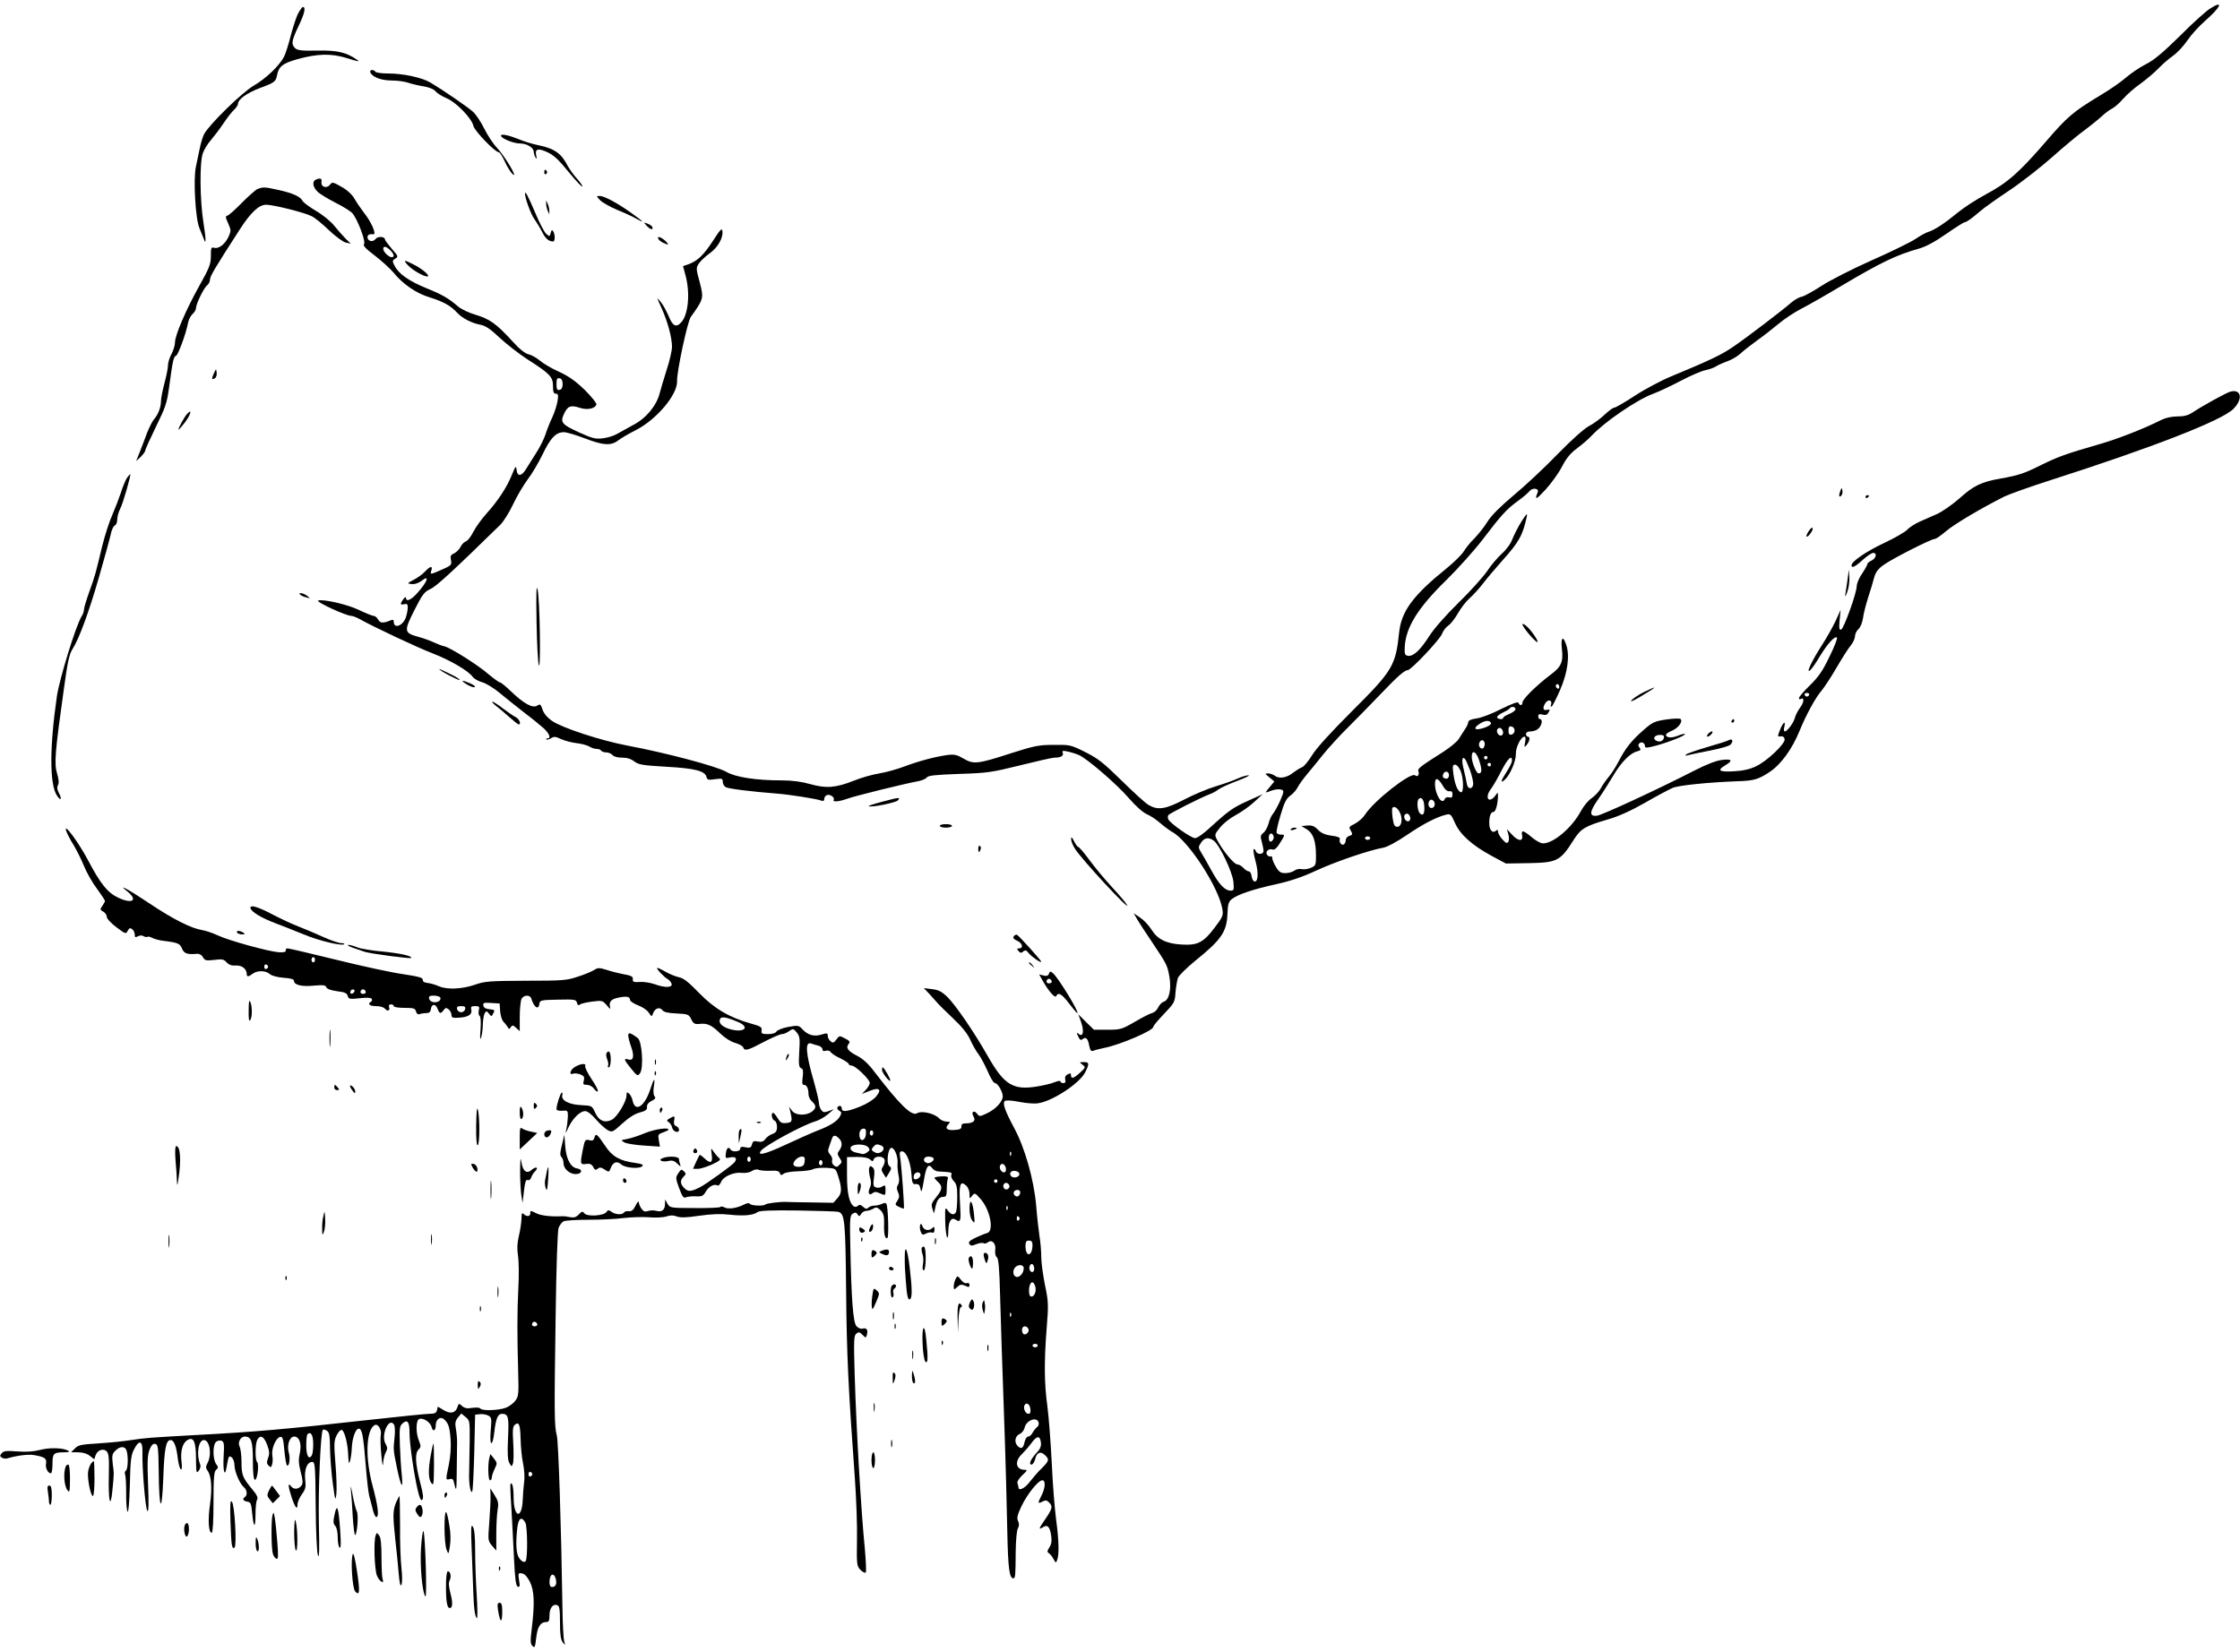 <?xml version="1.0" standalone="no"?>
<!DOCTYPE svg PUBLIC "-//W3C//DTD SVG 20010904//EN"
 "http://www.w3.org/TR/2001/REC-SVG-20010904/DTD/svg10.dtd">
<svg version="1.0" xmlns="http://www.w3.org/2000/svg"
 width="1280pt" height="944pt" viewBox="0 0 1280 944"
 preserveAspectRatio="xMidYMid meet">
<g transform="translate(0,944) scale(0.1,-0.1)"
fill="#000000" stroke="none">
<path d="M12629 9391 c-24 -15 -103 -86 -174 -158 -98 -96 -147 -137 -193
-160 -34 -17 -84 -51 -112 -75 -27 -24 -93 -70 -147 -102 -157 -95 -188 -121
-313 -266 -152 -176 -219 -235 -341 -300 -54 -29 -127 -76 -162 -105 -74 -61
-132 -99 -167 -110 -14 -4 -47 -22 -75 -41 -27 -18 -141 -74 -252 -123 -111
-49 -239 -115 -285 -145 -46 -30 -96 -58 -113 -62 -16 -3 -43 -19 -60 -34 -48
-42 -253 -199 -330 -251 -68 -47 -136 -79 -353 -169 -56 -23 -151 -73 -209
-111 -58 -38 -112 -69 -119 -69 -7 0 -32 -18 -56 -41 -23 -22 -63 -51 -88 -64
-27 -14 -99 -78 -180 -161 -74 -77 -187 -182 -251 -235 -77 -65 -126 -114
-149 -150 -18 -30 -52 -72 -74 -95 -23 -22 -50 -56 -61 -74 -11 -19 -54 -61
-95 -95 -195 -157 -262 -247 -275 -370 -20 -189 -36 -217 -268 -448 -125 -125
-206 -214 -230 -254 -21 -34 -47 -65 -57 -68 -11 -4 -32 -17 -48 -29 -35 -30
-81 -39 -106 -20 -11 8 -29 14 -40 14 -19 0 -18 -2 8 -23 l28 -23 -28 -34
c-24 -28 -25 -32 -9 -26 33 14 64 19 80 12 13 -5 11 -14 -10 -63 -14 -31 -33
-65 -41 -74 -8 -9 -20 -34 -25 -55 -6 -22 -19 -46 -30 -54 -16 -13 -18 -20 -9
-50 5 -19 10 -43 10 -52 0 -23 -36 -24 -44 -2 -4 9 -9 14 -12 11 -4 -3 1 -35
11 -71 18 -66 14 -121 -8 -113 -7 2 -13 16 -15 30 -2 15 -9 27 -16 27 -7 0
-21 9 -31 20 -10 11 -26 20 -35 20 -18 0 -84 80 -114 138 -17 32 -16 33 16 73
18 23 58 54 88 70 30 16 78 49 105 74 l50 46 -80 -36 c-89 -40 -113 -57 -214
-149 -41 -39 -80 -66 -92 -66 -23 0 -144 86 -153 108 -4 8 -3 18 0 23 6 10
178 97 234 119 19 7 43 20 52 28 10 8 57 30 105 48 48 18 79 33 68 33 -11 1
-39 -8 -62 -18 -23 -11 -80 -31 -126 -45 -47 -14 -128 -48 -181 -76 -108 -56
-151 -62 -205 -29 -18 11 -87 74 -153 139 -103 101 -133 125 -207 162 -84 42
-88 42 -181 41 -84 0 -111 -6 -240 -47 -194 -63 -216 -65 -273 -32 -39 23 -53
26 -94 21 -75 -11 -161 -34 -244 -65 -42 -16 -107 -34 -144 -40 -38 -6 -102
-24 -144 -41 -106 -42 -160 -46 -252 -20 -49 14 -104 21 -160 21 -149 0 -266
18 -319 49 -55 32 -346 109 -570 151 -147 28 -367 100 -424 139 -29 20 -48 43
-56 66 -10 31 -13 33 -31 22 -25 -16 -75 11 -147 80 -30 29 -59 53 -65 53 -5
0 -33 20 -62 44 -64 56 -222 155 -255 162 -14 3 -40 13 -59 22 -19 9 -59 24
-89 32 -84 23 -85 32 -24 153 46 91 57 105 92 121 33 14 135 109 399 367 19
19 52 72 74 119 22 47 60 110 83 141 24 31 62 96 85 143 44 93 76 126 121 126
16 0 70 -16 119 -35 108 -41 150 -44 193 -11 17 13 60 38 96 56 121 61 242
204 239 282 -2 54 59 338 78 366 75 105 75 107 51 200 -21 77 -21 81 -4 107
10 14 37 40 61 57 46 32 79 90 73 128 -2 19 -13 8 -55 -58 -54 -82 -88 -114
-141 -133 l-29 -10 14 -52 c28 -102 16 -225 -24 -269 -29 -32 -49 -22 -72 35
-12 28 -32 66 -46 82 -24 29 -24 28 5 -35 35 -77 60 -170 60 -222 0 -20 -13
-79 -30 -130 -16 -51 -34 -111 -40 -134 -18 -72 -77 -144 -152 -183 -36 -20
-80 -44 -96 -53 -16 -9 -51 -20 -78 -23 -42 -5 -60 0 -133 33 -101 46 -111 58
-88 107 21 45 38 51 88 35 43 -15 89 -6 97 18 2 8 -28 45 -67 84 -53 51 -91
78 -148 104 -42 19 -91 48 -109 64 -18 15 -46 31 -63 35 -20 4 -53 30 -96 78
-89 97 -127 124 -207 148 -38 11 -83 32 -101 48 -55 47 -89 67 -183 105 -99
41 -156 81 -179 127 -14 26 -14 30 4 41 18 11 17 14 -20 56 -21 25 -39 48 -39
53 0 18 -42 20 -54 3 -15 -20 -46 -13 -46 11 0 13 12 19 33 16 21 -3 -11 71
-53 123 -17 22 -41 57 -53 78 -14 25 -40 50 -75 70 -49 28 -54 29 -66 13 -17
-24 -52 -15 -49 13 3 23 -4 26 -31 16 -23 -9 -20 -41 8 -69 13 -13 59 -41 102
-63 44 -22 87 -49 97 -60 29 -32 79 -163 67 -177 -7 -8 10 -27 61 -65 39 -30
86 -73 106 -96 54 -67 131 -120 207 -143 77 -24 120 -47 156 -86 31 -34 84
-61 135 -71 29 -5 57 -24 110 -74 39 -37 112 -93 161 -125 127 -81 144 -99
144 -152 0 -33 4 -43 16 -43 14 0 15 -7 10 -42 -4 -24 -17 -65 -30 -93 -13
-27 -31 -72 -39 -98 -9 -27 -33 -75 -54 -107 -21 -33 -47 -74 -58 -92 -25 -41
-49 -43 -53 -4 -3 27 -6 24 -27 -28 -29 -72 -80 -149 -145 -221 -27 -30 -61
-77 -75 -104 -13 -27 -33 -52 -43 -55 -11 -4 -24 -18 -30 -31 -7 -14 -23 -30
-36 -37 -21 -9 -24 -16 -19 -39 5 -27 2 -31 -51 -54 -68 -30 -69 -30 -61 -5 9
28 -7 25 -36 -6 -13 -14 -42 -36 -64 -47 -40 -21 -40 -22 -12 -25 16 -2 37 5
54 17 51 41 37 -3 -24 -70 -35 -39 -63 -50 -63 -26 0 7 -7 4 -15 -7 -20 -27
-19 -35 5 -29 16 4 20 0 20 -19 0 -14 -5 -39 -11 -57 -17 -48 -69 -67 -69 -24
0 11 -5 13 -17 8 -43 -18 -61 -17 -72 4 -7 12 -18 21 -25 21 -8 0 -47 16 -87
35 -68 32 -202 62 -231 53 -17 -6 159 -88 191 -88 9 -1 30 -9 46 -18 82 -46
331 -163 417 -196 101 -39 205 -100 229 -134 8 -11 32 -25 54 -31 22 -6 67
-33 100 -61 33 -27 96 -78 140 -112 44 -33 95 -75 113 -91 32 -31 42 -57 20
-57 -6 0 -9 -3 -6 -6 3 -3 15 0 27 7 17 11 26 10 57 -5 21 -9 60 -20 88 -23
28 -3 61 -12 73 -19 12 -8 31 -14 42 -14 11 0 23 -4 26 -10 3 -5 17 -10 29
-10 13 0 29 -7 36 -15 7 -9 29 -15 55 -15 28 0 51 -7 70 -22 24 -18 46 -22
182 -30 165 -9 221 -24 230 -58 4 -17 11 -19 49 -13 40 5 44 4 44 -15 0 -12 8
-26 18 -31 17 -9 144 -25 287 -36 78 -6 231 -30 260 -41 10 -4 15 0 15 10 0 9
7 19 15 22 18 7 47 -14 39 -27 -8 -14 29 -11 77 6 46 17 336 88 404 100 21 4
44 13 50 21 8 12 49 16 185 21 163 5 187 9 349 49 96 24 184 44 197 44 35 0
53 10 47 27 -5 13 0 14 28 8 19 -4 48 -13 64 -20 47 -20 217 -167 286 -247 38
-44 78 -80 102 -91 22 -9 57 -33 78 -52 21 -18 51 -40 66 -49 92 -47 269 -320
288 -442 6 -36 2 -45 -46 -108 -63 -83 -96 -100 -189 -94 -85 5 -136 30 -170
85 -15 24 -44 55 -65 69 l-37 25 22 -38 c13 -21 48 -76 79 -121 89 -133 91
-137 103 -202 13 -74 -1 -135 -32 -145 -11 -3 -25 -18 -32 -33 -7 -15 -22 -28
-33 -31 -11 -2 -55 -24 -99 -50 -76 -44 -83 -46 -158 -46 l-77 0 -45 44 -44
44 16 -45 c18 -52 11 -88 -14 -67 -13 11 -14 9 -3 -14 9 -20 15 -24 25 -16 19
16 31 4 38 -37 6 -28 11 -34 24 -29 9 4 37 11 62 16 90 18 280 99 280 120 0 6
28 40 62 75 58 61 62 67 65 122 3 31 9 69 14 83 6 15 51 59 100 99 149 120
179 165 183 267 2 54 6 69 24 84 34 27 123 57 251 85 82 18 149 40 231 78 112
52 307 118 383 131 23 4 76 32 135 72 94 64 169 103 225 117 25 6 29 3 51 -47
29 -66 98 -128 209 -188 l82 -44 128 2 c166 3 183 12 260 134 41 64 65 78 195
116 57 16 129 48 210 94 67 39 139 77 160 86 35 15 204 32 367 38 97 3 122 10
187 53 65 43 129 131 172 237 37 90 90 188 125 228 15 18 54 77 86 132 32 55
69 113 82 128 13 16 23 39 23 51 0 13 9 31 20 41 11 10 22 37 26 64 3 25 17
78 29 116 13 39 28 89 34 113 9 32 23 51 54 73 46 34 272 149 293 149 7 0 36
20 65 45 47 40 206 134 334 198 28 13 144 55 260 92 584 187 982 342 1047 408
56 55 46 115 -16 99 -22 -5 -156 -79 -217 -119 -25 -17 -49 -23 -87 -23 -33 0
-68 -8 -92 -20 -98 -50 -259 -113 -372 -144 -167 -48 -220 -67 -313 -113 -98
-49 -128 -59 -233 -78 -111 -19 -155 -41 -237 -115 -39 -34 -95 -73 -125 -87
-30 -13 -76 -34 -102 -45 -26 -12 -58 -32 -70 -46 -13 -13 -73 -48 -133 -76
-102 -48 -185 -105 -185 -127 0 -18 22 -8 64 31 24 22 51 40 60 40 25 0 16
-33 -12 -45 -12 -5 -22 -14 -22 -20 0 -5 -14 -30 -30 -54 -17 -24 -30 -56 -30
-70 0 -39 -74 -244 -89 -249 -11 -4 -13 7 -9 54 l6 59 -28 -62 c-16 -34 -51
-97 -79 -140 -58 -90 -93 -165 -68 -144 9 6 34 43 56 80 44 72 86 119 98 107
4 -3 -15 -53 -43 -109 -38 -80 -62 -115 -111 -163 -35 -34 -63 -67 -63 -73 0
-7 4 -10 9 -6 22 13 21 -18 -2 -48 -13 -18 -27 -44 -30 -58 -7 -29 -44 -79
-58 -79 -5 0 -7 11 -3 25 9 37 -5 30 -22 -10 -18 -44 -18 -47 3 -43 10 2 19
-5 21 -16 5 -25 -99 -125 -163 -155 -34 -17 -74 -26 -127 -29 -85 -5 -99 5
-48 35 44 26 37 37 -20 30 -33 -4 -88 -25 -158 -61 -213 -109 -528 -255 -557
-258 -45 -5 -43 23 8 95 24 34 62 94 85 133 44 76 97 130 137 140 21 5 23 9
14 21 -9 10 -9 17 -1 25 12 12 32 2 32 -17 0 -11 13 -10 68 5 78 22 167 58
160 65 -3 3 -21 -2 -41 -10 -35 -14 -67 -12 -67 6 0 5 15 15 34 23 36 15 64
52 49 67 -4 4 -41 3 -82 -3 -66 -10 -78 -15 -129 -60 -68 -59 -104 -104 -143
-180 -16 -31 -42 -72 -58 -90 -15 -18 -35 -47 -44 -64 -9 -17 -32 -41 -51 -55
-20 -13 -47 -46 -62 -74 -50 -94 -156 -185 -217 -185 -13 0 -42 16 -64 35 -49
41 -62 44 -55 10 6 -36 -23 -33 -58 5 l-29 31 8 -29 c5 -17 5 -35 0 -43 -8
-11 -14 -8 -34 14 -14 15 -25 35 -25 44 0 12 -3 13 -13 4 -19 -15 -37 6 -37
45 0 41 9 64 25 64 12 0 25 49 25 95 0 18 -1 18 -16 -3 -8 -12 -22 -22 -30
-22 -20 0 -17 33 7 63 11 15 37 59 57 99 37 72 62 97 62 61 0 -10 -14 -38 -30
-63 -34 -52 -39 -71 -11 -46 30 27 64 107 63 146 -2 37 29 100 49 100 7 0 8
-12 4 -32 -6 -31 -5 -32 10 -14 17 22 20 46 5 46 -5 0 -10 7 -10 15 0 10 10
15 28 15 16 0 36 8 45 18 19 20 23 52 7 52 -5 0 -10 7 -10 16 0 12 6 15 25 10
18 -5 27 -1 34 13 9 16 8 18 -9 14 -24 -6 -27 14 -7 42 16 21 39 12 30 -12 -4
-10 -2 -14 4 -10 6 4 27 46 48 94 43 99 56 195 35 257 -18 56 -32 44 -25 -21
9 -77 -3 -104 -67 -151 -78 -59 -158 -138 -158 -156 0 -19 -16 -21 -23 -3 -3
8 -33 -3 -99 -35 -52 -27 -115 -51 -141 -54 -31 -4 -47 -12 -47 -21 0 -7 -8
-26 -19 -41 -10 -15 -26 -40 -35 -55 -10 -16 -50 -49 -89 -74 -134 -85 -148
-96 -142 -111 7 -20 -4 -35 -19 -23 -24 20 -236 -146 -286 -225 -11 -17 -35
-39 -55 -50 -40 -21 -39 -19 -24 -45 9 -17 7 -21 -10 -26 -12 -3 -21 -14 -21
-24 0 -10 -5 -21 -11 -25 -13 -8 -29 14 -23 31 4 8 -13 15 -47 19 -38 5 -59
15 -78 34 -20 21 -34 26 -60 24 l-34 -3 31 -19 c36 -22 52 -68 52 -151 0 -53
-2 -57 -30 -69 -16 -7 -40 -10 -52 -7 -13 3 -32 -1 -42 -9 -11 -8 -34 -14 -52
-14 -26 0 -36 7 -53 36 -12 19 -21 42 -21 50 0 8 -4 13 -9 10 -5 -3 -14 0 -20
8 -14 17 9 39 31 31 10 -4 23 7 39 32 33 53 33 53 10 53 -11 0 -22 4 -26 10
-3 5 7 50 22 100 21 72 33 96 55 112 16 11 35 32 43 48 8 16 32 49 52 73 21
25 63 76 93 114 30 37 97 111 150 163 52 52 134 136 181 185 91 96 135 135
153 135 19 0 182 173 196 207 6 18 23 39 36 48 13 8 38 40 55 70 17 30 47 69
67 86 20 18 55 56 77 85 22 29 70 85 106 126 99 110 120 148 143 253 5 25 0
21 -29 -24 -19 -30 -42 -75 -52 -100 -10 -28 -34 -61 -61 -85 -23 -21 -62 -66
-84 -100 -23 -33 -96 -115 -164 -181 -73 -72 -141 -149 -168 -192 -51 -80 -90
-115 -120 -111 -18 3 -21 9 -19 50 6 113 75 224 238 383 67 66 162 172 210
235 105 138 134 170 200 218 28 20 57 45 66 56 17 21 55 15 46 -7 -19 -47 -11
-45 43 13 33 36 76 95 95 132 26 50 48 77 87 106 29 22 67 54 83 72 74 79 258
205 350 239 33 12 105 46 160 75 55 29 118 56 139 60 21 4 48 14 60 21 12 8
41 21 66 30 25 9 58 28 75 44 16 15 59 49 95 75 36 25 91 69 124 96 32 27 91
66 130 86 39 20 141 78 226 129 226 134 316 178 445 214 40 11 93 40 156 84
53 37 101 67 106 67 10 0 38 20 92 66 20 17 91 68 159 113 68 45 178 131 244
189 66 59 152 131 191 159 39 29 84 66 101 82 17 16 42 34 56 41 14 7 42 32
63 56 20 23 65 63 100 87 34 25 80 64 102 87 22 23 59 55 82 71 24 17 61 56
83 89 22 32 67 82 101 111 91 80 108 121 28 70z m-10399 -1381 c22 -22 26 -40
8 -40 -16 0 -48 31 -48 47 0 19 17 16 40 -7z m985 -765 c0 -20 -6 -31 -17 -33
-15 -3 -18 4 -18 33 0 29 3 36 18 33 11 -2 17 -13 17 -33z m5695 -1731 c0 -8
-4 -12 -10 -9 -5 3 -10 10 -10 16 0 5 5 9 10 9 6 0 10 -7 10 -16z m1428 -45
c-2 -6 -8 -10 -13 -10 -5 0 -11 4 -13 10 -2 6 4 11 13 11 9 0 15 -5 13 -11z
m-1678 -82 c0 -7 -16 -19 -35 -27 -19 -8 -35 -17 -35 -22 0 -11 -28 -10 -35 1
-3 6 10 17 30 27 19 9 38 20 41 25 8 14 34 11 34 -4z m-140 -82 c0 -15 -77
-41 -88 -30 -10 10 41 45 66 45 13 0 22 -6 22 -15z m135 -40 c0 -11 -8 -21
-17 -23 -14 -3 -18 3 -18 23 0 20 4 26 18 23 9 -2 17 -12 17 -23z m-68 -1 c9
-23 -11 -38 -26 -20 -13 16 -7 36 10 36 5 0 12 -7 16 -16z m921 -41 c-4 -20
-27 -27 -47 -14 -19 12 -4 31 25 31 19 0 25 -5 22 -17z m-1025 -26 c3 -8 1
-20 -4 -28 -11 -19 -34 3 -26 25 8 20 23 21 30 3z m-29 -108 c16 -51 14 -69
-5 -69 -13 0 -39 63 -39 95 0 45 28 29 44 -26z m46 21 c0 -5 -4 -10 -10 -10
-5 0 -10 5 -10 10 0 6 5 10 10 10 6 0 10 -4 10 -10z m-99 -74 c11 -32 19 -68
17 -80 -4 -29 -32 -27 -36 4 -2 14 -10 49 -17 79 -14 54 -11 81 6 64 5 -5 18
-35 30 -67z m119 34 c0 -5 -4 -10 -10 -10 -5 0 -10 5 -10 10 0 6 5 10 10 10 6
0 10 -4 10 -10z m-174 -35 c18 -44 19 -128 2 -123 -19 6 -35 46 -43 106 -6 44
-4 52 10 52 9 0 22 -15 31 -35z m-66 -25 c0 -11 -6 -20 -13 -20 -19 0 -27 10
-20 26 8 21 33 17 33 -6z m-35 -61 c13 -23 26 -33 38 -31 12 2 17 -3 17 -18 0
-17 -5 -21 -19 -17 -12 3 -22 -1 -25 -9 -15 -39 -56 24 -56 87 0 39 18 34 45
-12z m-107 -108 c5 -47 -4 -67 -23 -51 -15 13 -21 71 -8 84 14 13 28 -1 31
-33z m59 13 c8 -21 -13 -42 -28 -27 -13 13 -5 43 11 43 6 0 13 -7 17 -16z
m-199 -55 c19 -36 12 -84 -13 -84 -16 0 -21 9 -27 49 -4 28 -4 54 -2 58 9 14
28 3 42 -23z m59 -25 c9 -23 -11 -38 -26 -20 -13 16 -7 36 10 36 5 0 12 -7 16
-16z m-780 -128 c-4 -9 -11 -16 -17 -16 -11 0 -14 33 -3 44 11 10 26 -11 20
-28z m553 4 c0 -5 -7 -10 -15 -10 -8 0 -15 5 -15 10 0 6 7 10 15 10 8 0 15 -4
15 -10z m-895 -14 c33 -23 107 -178 113 -235 4 -46 3 -51 -15 -51 -34 0 -66
34 -111 116 -24 44 -51 91 -60 105 -15 25 -15 29 1 53 19 29 43 33 72 12z"/>
<path d="M1701 9358 c-11 -24 -29 -81 -41 -127 -12 -47 -28 -98 -37 -115 -25
-50 -103 -125 -174 -166 -68 -40 -255 -223 -283 -277 -8 -16 -19 -53 -25 -83
-6 -30 -16 -77 -22 -105 -15 -74 -2 -299 21 -350 9 -22 20 -49 24 -59 14 -42
14 -5 -1 89 -21 129 -23 346 -4 399 7 21 28 55 46 75 17 20 50 63 72 96 22 33
50 69 62 79 11 11 21 25 21 33 0 25 50 61 123 89 89 33 93 37 101 78 9 46 34
65 113 87 118 33 196 35 288 6 60 -19 74 -21 56 -9 -62 43 -112 55 -227 53
-91 -2 -114 1 -128 14 -23 23 -20 41 19 124 35 72 44 111 26 111 -5 0 -18 -19
-30 -42z"/>
<path d="M2116 9027 c10 -27 62 -47 122 -47 33 0 77 -6 98 -14 22 -7 61 -16
87 -20 29 -5 55 -15 65 -27 9 -11 38 -30 65 -41 56 -24 142 -114 152 -157 6
-29 124 -151 145 -151 6 0 21 -24 34 -52 13 -29 33 -62 45 -73 36 -32 -44 103
-89 150 -21 22 -54 72 -73 110 -19 39 -48 82 -64 96 -28 26 -171 124 -243 167
-49 29 -155 52 -242 52 -37 0 -70 5 -73 10 -9 15 -35 12 -29 -3z"/>
<path d="M2864 8661 c11 -17 74 -41 108 -41 39 0 78 -24 78 -48 0 -9 5 -24 10
-32 8 -11 9 -8 4 11 -8 36 8 43 53 24 47 -20 69 -40 145 -133 33 -40 63 -71
66 -68 2 3 -11 23 -31 45 -20 22 -43 55 -53 73 -36 71 -75 99 -167 118 -31 6
-84 22 -117 36 -60 24 -106 32 -96 15z"/>
<path d="M3110 8454 c0 -8 5 -12 10 -9 6 4 8 11 5 16 -9 14 -15 11 -15 -7z"/>
<path d="M1472 8360 c-12 -5 -52 -41 -90 -79 -37 -38 -74 -71 -82 -73 -13 -4
-12 -10 4 -45 17 -39 17 -42 1 -78 -21 -42 -56 -69 -82 -61 -16 5 -18 -1 -18
-47 0 -46 -8 -67 -67 -172 -77 -139 -138 -281 -138 -322 0 -16 -9 -45 -20 -66
-11 -20 -20 -49 -20 -64 0 -16 -9 -61 -20 -102 -11 -41 -20 -87 -20 -102 0
-35 -16 -78 -39 -104 -10 -11 -28 -47 -41 -80 -12 -33 -31 -82 -42 -110 l-20
-50 26 24 c14 14 26 30 26 36 0 7 28 68 61 136 54 110 63 135 75 224 21 154
25 176 40 182 12 5 56 123 69 189 3 18 15 40 26 50 10 9 19 24 19 33 0 24 44
114 63 130 10 7 17 23 17 34 0 18 28 66 173 290 61 94 107 137 148 137 41 0
221 -45 261 -66 18 -9 62 -45 98 -80 36 -34 79 -66 95 -70 l30 -7 -30 29 c-16
17 -46 50 -66 75 -20 25 -67 63 -104 84 -36 22 -71 47 -76 57 -14 25 -53 43
-136 62 -81 18 -89 18 -121 6z"/>
<path d="M3000 8334 c0 -27 34 -121 55 -148 12 -17 32 -50 43 -72 19 -38 38
-54 63 -54 11 0 12 40 0 58 -6 10 -10 8 -14 -9 -6 -22 -7 -22 -26 -5 -11 10
-38 61 -60 114 -43 101 -61 135 -61 116z"/>
<path d="M3429 8296 c12 -13 57 -38 99 -56 42 -17 92 -40 110 -51 51 -29 38
-15 -32 35 -80 57 -153 96 -179 96 -20 0 -20 -1 2 -24z"/>
<path d="M3121 8275 c0 -11 4 -29 9 -40 l9 -20 0 20 c0 11 -4 29 -9 40 l-9 20
0 -20z"/>
<path d="M3695 8150 c20 -22 39 -27 33 -8 -2 6 -15 15 -28 20 -23 9 -23 8 -5
-12z"/>
<path d="M3760 8082 c0 -12 19 -27 44 -36 16 -6 17 -4 6 9 -18 21 -50 38 -50
27z"/>
<path d="M2331 7924 c25 -27 89 -64 110 -64 22 0 -24 41 -73 66 -60 31 -67 30
-37 -2z"/>
<path d="M1222 7306 c-14 -32 -13 -39 7 -27 7 5 11 19 9 32 -3 23 -3 23 -16
-5z"/>
<path d="M1068 7073 c-16 -18 -48 -77 -48 -88 0 -4 16 14 36 40 34 45 45 85
12 48z"/>
<path d="M725 6708 c-8 -13 -24 -50 -34 -83 -11 -33 -33 -90 -49 -127 -17 -37
-42 -116 -57 -175 -39 -162 -41 -171 -74 -263 -17 -47 -31 -93 -31 -103 0 -10
-6 -28 -14 -40 -32 -51 -126 -355 -141 -457 -42 -290 -42 -502 0 -566 22 -34
31 -24 12 13 -11 20 -12 34 -6 46 7 11 5 33 -5 67 -17 56 -12 120 40 490 20
146 30 192 48 220 37 57 93 208 152 413 30 105 60 213 66 240 5 27 16 51 24
54 8 3 14 18 14 35 0 16 8 43 17 61 15 27 64 197 57 197 -2 0 -10 -10 -19 -22z"/>
<path d="M10517 6637 c-11 -29 -9 -43 4 -30 6 6 9 19 7 29 -3 18 -4 18 -11 1z"/>
<path d="M10660 6599 c0 -5 5 -7 10 -4 6 3 10 8 10 11 0 2 -4 4 -10 4 -5 0
-10 -5 -10 -11z"/>
<path d="M10336 6405 c-10 -14 -16 -29 -13 -31 7 -8 39 35 35 47 -2 7 -12 0
-22 -16z"/>
<path d="M10557 6125 c-5 -33 -10 -71 -13 -85 -2 -14 3 -7 11 15 9 22 14 60
13 85 l-3 45 -8 -60z"/>
<path d="M3066 5888 c2 -124 8 -237 13 -250 12 -32 6 375 -7 432 -7 33 -9 -16
-6 -182z"/>
<path d="M1716 6041 c5 -5 20 -12 34 -15 24 -7 24 -6 6 8 -21 17 -57 23 -40 7z"/>
<path d="M8700 5871 c0 -14 66 -93 83 -100 16 -6 -26 58 -55 86 -17 16 -28 21
-28 14z"/>
<path d="M2510 5616 c0 -8 112 -67 117 -62 3 2 -22 19 -56 35 -34 17 -61 29
-61 27z"/>
<path d="M2667 5529 c18 -11 38 -19 45 -16 7 3 -4 12 -24 21 -51 22 -60 20
-21 -5z"/>
<path d="M9394 5485 c-28 -14 -59 -34 -69 -45 -13 -14 1 -9 41 14 106 63 115
73 28 31z"/>
<path d="M2833 5407 c16 -12 50 -41 76 -64 27 -24 51 -43 55 -43 16 0 4 30
-16 41 -13 6 -46 29 -74 50 -28 22 -55 39 -60 39 -5 -1 4 -11 19 -23z"/>
<path d="M9895 5320 c-3 -5 -1 -10 4 -10 6 0 11 5 11 10 0 6 -2 10 -4 10 -3 0
-8 -4 -11 -10z"/>
<path d="M9760 5245 c-7 -8 -8 -15 -2 -15 5 0 15 7 22 15 7 8 8 15 2 15 -5 0
-15 -7 -22 -15z"/>
<path d="M9879 5210 c-9 -5 -65 -23 -125 -40 -60 -18 -113 -36 -119 -42 -7 -7
-4 -8 10 -4 11 3 67 15 124 26 58 11 111 26 119 34 19 19 12 38 -9 26z"/>
<path d="M5037 4857 c-42 -11 -75 -22 -73 -24 9 -10 152 19 166 32 19 20 8 19
-93 -8z"/>
<path d="M5370 4720 c0 -5 16 -10 35 -10 19 0 35 5 35 10 0 6 -16 10 -35 10
-19 0 -35 -4 -35 -10z"/>
<path d="M379 4689 c5 -14 23 -49 40 -76 17 -28 44 -81 60 -120 15 -38 49 -98
75 -132 25 -35 46 -66 46 -70 0 -4 -7 -16 -15 -28 -14 -20 -14 -23 5 -33 11
-6 20 -19 20 -29 0 -11 23 -36 55 -60 53 -40 55 -40 65 -20 9 16 14 18 26 8 8
-6 14 -20 14 -31 0 -15 4 -17 18 -9 10 6 24 6 32 1 8 -5 18 -7 22 -4 4 3 17 0
28 -6 11 -6 37 -13 57 -16 91 -11 101 -16 113 -45 12 -29 30 -35 87 -30 13 1
26 -7 33 -20 11 -19 17 -20 64 -15 45 6 55 4 71 -14 13 -14 29 -20 53 -18 34
2 62 -19 62 -49 0 -17 10 -16 34 2 26 20 75 19 98 -2 12 -10 42 -18 78 -21 43
-3 60 -8 60 -18 0 -23 45 -34 114 -27 54 5 67 3 71 -10 4 -9 26 -17 62 -22 43
-5 56 -11 60 -27 5 -18 11 -19 68 -13 40 5 65 3 69 -3 3 -6 2 -13 -4 -17 -22
-13 -8 -25 29 -25 22 0 44 -6 51 -15 15 -18 31 -10 23 10 -3 9 1 15 11 15 9 0
16 -4 16 -10 0 -6 27 -10 61 -10 53 0 62 -3 66 -21 4 -12 11 -18 20 -15 8 3
25 6 38 6 17 0 25 6 27 22 4 31 26 34 38 4 11 -30 18 -32 35 -9 11 15 15 15
29 4 9 -7 16 -22 16 -32 0 -15 7 -18 44 -15 52 3 76 19 69 46 -4 16 0 20 22
20 24 0 26 -3 21 -24 -3 -14 -1 -28 4 -31 7 -4 9 -33 6 -78 -4 -48 -3 -64 3
-47 5 14 10 48 10 75 1 28 6 57 11 65 9 13 12 13 24 -3 14 -18 15 -18 25 2 10
18 8 20 -21 23 -22 2 -34 9 -36 21 -3 16 3 18 45 15 l48 -3 3 -44 c2 -24 10
-50 17 -58 8 -8 19 -22 25 -31 8 -15 11 -15 19 -2 8 12 13 12 30 -4 l21 -19 0
82 c0 45 5 91 10 102 13 24 49 25 56 2 16 -51 41 -67 46 -31 3 22 7 23 107 25
95 2 103 1 108 -18 4 -14 9 -17 17 -10 7 6 39 13 71 17 56 7 59 6 83 -22 18
-22 22 -24 18 -9 -8 30 7 46 51 54 45 9 63 5 63 -13 0 -8 20 -21 45 -31 25 -9
53 -28 62 -42 17 -25 17 -25 25 -4 10 29 38 38 53 18 8 -11 31 -17 81 -19 65
-3 70 -5 84 -33 12 -25 20 -29 44 -27 46 6 71 -5 120 -53 28 -27 62 -48 86
-55 23 -6 44 -18 47 -26 8 -22 25 -18 117 31 48 25 94 45 104 45 10 0 28 7 41
17 23 16 25 15 44 -8 17 -21 19 -35 14 -111 -4 -71 -2 -88 11 -93 11 -4 13
-16 9 -50 -5 -35 -3 -45 7 -45 16 0 26 -21 26 -54 0 -13 9 -31 20 -41 26 -23
25 -40 -2 -59 -34 -24 -94 -21 -113 7 l-16 22 7 -28 c13 -55 11 -62 -23 -65
-26 -3 -34 2 -49 27 -10 17 -22 31 -26 31 -14 0 -8 -38 7 -44 9 -3 15 -18 15
-36 0 -24 -6 -33 -27 -41 -15 -5 -33 -19 -40 -29 -10 -14 -21 -18 -42 -14 -23
5 -29 2 -34 -16 -5 -19 -11 -22 -36 -17 -23 5 -31 3 -31 -8 0 -17 -45 -21 -55
-5 -11 19 -23 10 -27 -20 -4 -29 -3 -31 23 -25 32 7 44 -5 26 -28 -14 -18
-160 -123 -197 -142 -51 -26 -68 -27 -89 -6 -25 25 -26 44 -5 66 15 15 15 18
2 31 -13 13 -17 12 -32 -11 -16 -24 -16 -29 5 -86 18 -48 25 -58 38 -52 9 4
34 7 57 6 35 -2 43 2 57 27 18 30 49 46 67 35 5 -3 14 5 20 19 12 32 73 59
120 53 20 -2 44 2 57 11 14 9 30 11 40 6 10 -4 39 -6 65 -5 37 2 49 -1 54 -13
5 -14 9 -14 22 -4 8 7 44 13 81 14 37 1 76 6 87 12 11 6 45 9 75 8 52 -3 54
-4 65 -37 26 -79 26 -106 1 -135 l-25 -28 -123 2 c-68 1 -135 2 -149 3 -37 1
-110 -8 -117 -15 -10 -10 -81 -7 -88 4 -4 6 -16 5 -33 -4 -42 -21 -89 -28
-111 -17 -11 6 -22 8 -24 3 -3 -4 -69 -7 -147 -6 -140 0 -142 1 -156 25 l-13
24 -1 -26 c0 -34 -18 -48 -50 -39 -14 4 -35 3 -47 -1 -17 -6 -26 -3 -38 14 -8
12 -15 28 -15 37 -1 8 -9 -1 -18 -20 -13 -26 -23 -34 -39 -32 -12 2 -24 -2
-28 -8 -9 -14 -48 -12 -70 4 -17 12 -21 12 -30 -1 -16 -22 -109 -27 -125 -8
-11 14 -15 13 -33 -6 -15 -16 -27 -19 -51 -15 -17 4 -38 6 -46 5 -56 -3 -117
3 -143 16 -37 18 -37 18 -37 0 0 -18 -21 -20 -38 -3 -9 9 -12 3 -12 -27 -1
-22 -7 -66 -15 -98 -10 -43 -11 -74 -5 -114 5 -30 6 -112 2 -182 -7 -138 -7
-272 -1 -483 4 -126 2 -139 -17 -164 -11 -15 -36 -33 -55 -40 -42 -15 -135
-18 -144 -4 -4 6 -23 7 -46 4 -30 -5 -44 -2 -58 10 -18 17 -20 16 -26 -3 -11
-36 -39 -44 -78 -21 l-35 21 -5 -21 c-4 -15 -13 -20 -42 -20 -20 0 -177 -16
-348 -35 -485 -54 -645 -68 -982 -86 -275 -15 -295 -17 -375 -29 -41 -7 -126
-15 -187 -19 -98 -6 -116 -9 -135 -29 l-22 -22 40 0 c26 0 51 -7 67 -20 l26
-20 6 20 c10 32 44 45 64 26 13 -14 15 -36 13 -136 -4 -145 9 -203 20 -90 10
100 10 97 2 156 -5 45 -3 55 15 73 28 28 57 27 65 -1 10 -37 7 -106 -5 -113
-6 -4 -7 -14 -4 -24 4 -9 6 -56 6 -106 -1 -49 3 -96 8 -104 5 -8 10 50 13 150
3 139 6 170 23 204 29 58 50 53 49 -10 -3 -90 17 -330 28 -340 7 -7 9 38 4
153 -5 132 -3 169 9 198 10 25 20 35 32 32 16 -3 18 -19 20 -158 2 -223 18
-248 26 -39 6 169 15 219 42 219 19 0 33 -35 41 -106 4 -30 11 -57 17 -61 7
-4 8 12 4 45 -7 61 7 108 36 123 34 19 47 -12 47 -110 1 -78 2 -84 16 -66 8
11 12 26 8 35 -23 57 -11 140 21 140 33 0 47 -82 21 -131 -11 -21 -11 -29 0
-44 22 -30 27 -98 14 -193 -13 -90 -8 -162 10 -162 6 0 10 70 10 174 0 141 3
176 15 186 13 11 13 15 0 33 -20 28 -20 111 0 127 8 7 22 9 31 6 14 -5 16 -19
12 -86 -5 -86 6 -129 17 -64 11 64 13 68 30 54 8 -7 15 -27 15 -44 0 -36 30
-105 53 -125 19 -15 22 -46 7 -56 -17 -11 -11 -23 13 -27 19 -3 23 -10 28 -66
8 -86 19 -90 19 -6 0 38 4 76 9 83 7 11 -1 28 -28 60 -55 66 -61 82 -61 156 0
36 -5 75 -10 86 -14 24 4 59 29 59 37 0 46 -27 46 -138 0 -68 4 -107 11 -109
14 -5 26 88 13 102 -12 12 -11 102 1 126 17 31 37 22 56 -27 14 -37 15 -52 6
-76 -9 -24 -8 -33 3 -44 12 -12 15 -11 20 7 4 11 4 35 1 52 -6 38 21 100 45
105 14 3 18 -10 24 -78 4 -44 11 -82 15 -85 13 -8 20 40 10 74 -12 42 5 91 31
91 30 0 44 -42 32 -96 -8 -36 -7 -58 5 -105 12 -44 14 -64 6 -77 -16 -24 -45
-27 -61 -6 -19 25 -17 0 3 -62 20 -60 34 -77 34 -43 0 14 11 40 25 59 21 29
24 41 19 84 -6 58 11 101 40 101 16 0 18 -17 20 -255 1 -151 7 -265 13 -280 7
-18 9 32 5 185 -4 192 10 521 23 534 3 3 14 0 23 -6 14 -8 17 -28 18 -104 1
-52 8 -141 16 -199 13 -95 15 -101 20 -60 3 25 1 102 -5 173 -9 113 -9 131 6
163 10 20 23 34 30 32 16 -6 35 -80 37 -148 2 -43 4 -50 10 -30 4 14 9 45 10
70 2 59 21 115 40 115 19 0 26 -38 40 -210 6 -77 15 -156 20 -175 6 -19 14
-54 20 -77 6 -24 15 -43 20 -43 18 0 10 63 -20 175 -44 161 -39 320 10 350 19
12 42 -25 36 -55 -3 -14 -2 -65 3 -115 4 -49 9 -72 10 -50 1 22 8 51 15 64 11
20 11 28 -1 50 -28 48 19 154 48 110 6 -8 7 -39 4 -69 -8 -77 -8 -75 13 -178
23 -110 37 -133 28 -42 -4 35 -9 113 -11 171 -3 95 -2 109 15 124 28 25 40 10
40 -51 0 -62 23 -224 46 -327 12 -50 19 -66 27 -58 8 8 5 35 -12 98 -28 110
-31 168 -9 189 14 14 14 20 2 50 -17 40 -18 106 -3 121 17 17 67 -11 75 -42 7
-30 24 -23 24 9 0 33 25 53 46 36 26 -22 34 -46 39 -118 3 -43 -1 -97 -10
-141 -19 -91 -19 -90 5 -84 15 4 21 -1 25 -23 13 -55 14 -48 15 76 1 69 2 141
2 160 0 19 -3 53 -7 75 -6 32 -3 45 12 64 l19 23 24 -20 c24 -19 25 -24 24
-134 -1 -62 -2 -141 -3 -176 -3 -67 7 -128 17 -117 4 4 9 104 12 223 l5 217
27 3 c15 2 36 -2 48 -8 19 -10 20 -17 14 -87 -8 -91 11 -96 21 -5 8 73 20 102
43 102 37 0 41 -18 35 -139 -4 -86 -2 -123 7 -141 13 -23 13 -24 21 -5 4 11 5
63 2 115 -5 78 -3 98 10 108 23 19 30 0 32 -87 1 -42 7 -103 14 -135 7 -34 10
-80 6 -105 -3 -25 -7 -72 -8 -103 -5 -113 -51 -102 -52 11 0 60 -8 94 -18 80
-2 -2 0 -62 5 -134 4 -71 11 -202 15 -289 6 -123 11 -160 22 -164 11 -4 13 4
7 37 -6 40 -5 42 16 39 16 -2 30 -18 46 -48 25 -51 28 -122 11 -264 -9 -74 -9
-91 4 -103 12 -13 15 -7 21 46 7 63 24 91 57 91 15 0 19 7 19 39 0 41 20 67
45 57 12 -4 15 -25 15 -99 0 -69 4 -98 16 -113 14 -18 15 -18 8 6 -4 14 -9 99
-10 190 -7 472 -23 950 -32 985 -15 55 -15 129 -7 680 4 297 11 491 17 508 6
15 19 32 28 37 10 5 74 9 141 9 68 0 160 4 204 10 44 5 110 7 146 4 37 -3 80
-1 97 5 22 7 39 8 59 0 21 -8 55 -7 129 4 71 10 122 12 175 6 79 -9 135 -3
158 15 10 8 78 11 230 9 119 -2 223 -5 232 -8 36 -10 40 -52 44 -450 3 -364
13 -565 50 -1074 8 -113 14 -271 12 -352 -2 -140 -1 -148 20 -170 12 -12 26
-19 30 -15 4 4 1 65 -5 135 -22 220 -49 687 -58 992 -6 198 -5 227 9 238 13
11 19 10 35 -6 20 -20 20 -20 26 1 7 27 -2 40 -25 34 -10 -3 -25 3 -35 14 -19
21 -29 151 -35 453 -4 163 -2 180 14 190 14 8 20 8 27 -4 9 -13 12 -13 21 3 5
9 19 17 30 17 10 0 28 6 39 12 17 11 23 9 42 -9 17 -18 21 -33 20 -75 -2 -61
5 -91 19 -83 9 6 4 179 -6 195 -4 7 -13 6 -25 0 -10 -5 -29 -10 -42 -10 -13 0
-29 -5 -36 -12 -9 -9 -16 -8 -30 5 -13 12 -21 14 -29 6 -6 -6 -17 -8 -23 -4
-27 17 -40 76 -40 178 l0 104 58 1 c37 0 63 -5 73 -14 15 -13 17 -13 22 1 8
20 53 19 61 -1 4 -9 0 -26 -7 -38 -12 -18 -12 -24 1 -44 l15 -23 17 28 c15 24
15 29 2 39 -19 14 -8 104 12 104 18 0 38 -51 35 -86 -2 -16 1 -47 5 -68 6 -26
5 -45 -3 -57 -8 -14 -8 -25 1 -43 8 -20 8 -30 -4 -48 -15 -22 -14 -24 10 -36
14 -6 26 -11 27 -9 4 4 -14 252 -21 290 -5 30 -3 37 10 37 24 0 48 -57 54
-127 4 -56 7 -62 25 -60 16 1 23 -5 27 -28 5 -24 8 -15 19 47 13 83 26 102 48
72 7 -10 23 -19 36 -19 75 -4 79 -5 73 -20 -3 -9 3 -24 14 -35 16 -16 20 -34
20 -89 0 -38 -3 -76 -6 -85 -9 -23 -30 -20 -48 6 -15 21 -16 18 -15 -52 1 -89
17 -145 18 -64 1 55 17 79 41 64 30 -19 32 -9 26 88 -7 111 1 137 33 108 13
-11 21 -31 21 -49 0 -29 1 -30 15 -11 15 18 16 18 48 -18 55 -61 79 -184 38
-195 -10 -2 -39 -14 -65 -26 -35 -17 -44 -25 -37 -36 8 -12 14 -12 39 -2 17 7
36 10 42 6 6 -4 17 -1 25 5 23 19 48 -7 42 -44 -2 -19 1 -35 9 -41 10 -8 15
-62 19 -225 3 -118 13 -420 22 -670 9 -250 17 -553 19 -672 4 -209 12 -268 34
-268 12 0 13 11 14 155 1 63 6 118 12 129 8 14 9 26 2 42 -9 18 -5 35 19 86
33 69 96 148 119 148 20 0 18 -44 -6 -90 -22 -42 -20 -46 10 -30 14 7 23 6 34
-6 23 -22 20 -36 -19 -93 -40 -58 -43 -66 -15 -49 26 17 40 2 47 -51 4 -28 1
-48 -11 -65 -13 -21 -13 -26 -2 -33 7 -4 19 -19 26 -33 13 -23 14 -24 21 -5
12 31 10 111 -6 230 -8 61 -20 207 -25 325 -6 118 -17 264 -25 323 -18 130
-19 254 -4 447 11 135 10 152 -10 247 -11 56 -21 127 -21 159 0 31 -4 84 -10
118 -5 33 -14 113 -19 176 -13 149 -65 332 -127 446 -51 95 -66 138 -53 151 6
6 37 5 82 -4 40 -8 89 -12 110 -8 82 12 235 113 267 175 26 51 25 60 -7 60
-26 0 -26 -1 -7 -15 18 -14 18 -16 -14 -45 -36 -33 -52 -38 -52 -15 0 12 -4
13 -19 5 -13 -6 -17 -17 -14 -30 4 -14 0 -20 -11 -20 -9 0 -16 4 -16 9 0 6
-15 4 -34 -4 -19 -8 -66 -19 -104 -25 -134 -21 -185 11 -278 175 -77 136 -184
292 -232 339 -32 30 -50 39 -86 43 l-47 6 33 -35 c18 -20 38 -42 44 -49 6 -8
46 -47 89 -88 52 -49 85 -90 100 -125 13 -28 34 -66 48 -83 13 -18 36 -62 52
-98 15 -36 33 -65 41 -65 15 0 44 -50 44 -75 0 -30 -39 -73 -87 -96 -43 -21
-47 -21 -59 -5 -18 25 -37 11 -21 -15 15 -24 -2 -39 -44 -39 -19 0 -26 -5 -25
-17 1 -14 -8 -19 -41 -21 -45 -3 -56 11 -31 36 9 9 6 12 -13 12 -14 0 -34 9
-43 19 -25 27 -100 45 -125 29 -31 -19 -97 45 -243 235 -36 48 -67 76 -100 93
-53 27 -67 46 -48 69 9 11 5 17 -21 30 -31 17 -33 17 -50 -6 -15 -20 -19 -21
-33 -10 -9 7 -16 21 -16 31 0 16 -4 17 -34 8 -43 -14 -79 -4 -109 28 -23 25
-26 25 -83 15 -32 -6 -62 -18 -67 -26 -5 -9 -23 -15 -48 -15 -35 0 -40 3 -37
21 3 19 -6 24 -60 39 -122 34 -210 85 -297 175 -60 62 -89 85 -115 90 -19 4
-54 18 -78 32 -24 14 -45 23 -47 21 -5 -5 39 -52 61 -64 10 -6 20 -19 22 -28
4 -21 -40 -22 -99 0 -24 8 -62 14 -84 12 -33 -2 -40 0 -39 14 2 18 -6 22 -66
33 -19 4 -57 13 -83 22 -42 13 -50 13 -71 0 -12 -8 -54 -26 -92 -38 -64 -22
-86 -24 -299 -24 -211 -1 -235 -3 -292 -23 -72 -25 -160 -29 -206 -8 -18 8
-45 16 -62 18 -20 2 -30 8 -29 18 1 13 -23 19 -115 33 -64 9 -235 46 -380 82
-146 36 -271 65 -278 65 -7 0 -12 -6 -10 -12 1 -9 -11 -12 -42 -10 -60 5 -285
67 -346 96 -27 13 -69 27 -92 31 -61 10 -165 62 -299 152 -121 81 -188 117
-126 68 63 -51 27 -74 -55 -34 -59 28 -100 80 -169 211 -57 108 -146 226 -125
167z m1421 -734 c0 -8 -4 -15 -10 -15 -5 0 -10 7 -10 15 0 8 5 15 10 15 6 0
10 -7 10 -15z m-268 -40 c0 -5 -5 -11 -11 -13 -6 -2 -11 4 -11 13 0 9 5 15 11
13 6 -2 11 -8 11 -13z m489 -148 c-13 -13 -26 -3 -16 12 3 6 11 8 17 5 6 -4 6
-10 -1 -17z m69 2 c0 -5 -7 -9 -15 -9 -15 0 -20 12 -9 23 8 8 24 -1 24 -14z
m426 -30 c3 -6 0 -15 -7 -20 -21 -14 -53 -6 -57 14 -3 13 3 17 27 17 16 0 33
-5 37 -11z m142 -66 c-2 -10 -12 -18 -23 -18 -11 0 -21 8 -23 18 -3 13 3 17
23 17 20 0 26 -4 23 -17z m1560 -74 c72 -31 32 -64 -49 -40 -43 13 -64 34 -55
56 6 18 36 13 104 -16z m458 -135 c13 -3 24 -13 24 -21 0 -10 6 -12 19 -8 12
3 23 0 28 -8 4 -7 29 -24 56 -36 26 -13 47 -27 47 -32 0 -5 8 -9 17 -9 21 0
103 -79 103 -99 0 -8 -10 -26 -22 -39 l-23 -24 43 17 c57 23 73 9 38 -32 -15
-18 -53 -42 -91 -57 -74 -30 -105 -33 -105 -11 0 17 -16 20 -25 6 -3 -6 2 -14
11 -19 13 -7 14 -13 5 -30 -15 -29 -55 -55 -131 -84 -36 -14 -120 -52 -187
-83 -114 -53 -161 -63 -133 -30 25 30 235 144 305 165 22 6 56 25 75 41 l35
30 -30 -11 c-25 -9 -31 -8 -42 6 -7 10 -13 27 -13 38 0 12 -13 67 -29 124 -48
165 -52 232 -15 218 9 -3 27 -9 40 -12z m272 -506 c-3 -36 -30 -46 -36 -15 -5
26 5 47 23 47 12 0 15 -8 13 -32z m42 7 c0 -8 -4 -15 -10 -15 -5 0 -10 7 -10
15 0 8 5 15 10 15 6 0 10 -7 10 -15z m-196 -31 c20 -19 20 -44 2 -69 -12 -16
-12 -22 2 -43 14 -21 14 -25 -1 -39 -13 -14 -19 -14 -32 -3 -9 7 -13 20 -10
28 3 8 -2 23 -11 33 -13 15 -15 24 -6 46 5 16 13 36 16 46 7 21 20 22 40 1z
m167 -50 c11 -14 10 -18 -5 -29 -10 -8 -23 -12 -29 -10 -7 2 -24 6 -39 9 -29
7 -38 30 -15 39 27 11 75 6 88 -9z m73 10 c29 -11 12 -45 -22 -44 -4 0 -13 4
-21 9 -12 8 -12 12 -2 25 15 18 22 19 45 10z m743 -56 c-3 -8 -6 -5 -6 6 -1
11 2 17 5 13 3 -3 4 -12 1 -19z m-1487 -23 c0 -8 -4 -15 -10 -15 -5 0 -10 7
-10 15 0 8 5 15 10 15 6 0 10 -7 10 -15z m308 -12 c-2 -21 -9 -29 -27 -31 -13
-2 -28 1 -34 7 -14 14 19 51 45 51 15 0 19 -6 16 -27z m736 18 c8 -13 -21 -34
-39 -27 -25 9 -18 36 9 36 14 0 27 -4 30 -9z m-634 -26 c0 -8 -4 -15 -10 -15
-5 0 -10 7 -10 15 0 8 5 15 10 15 6 0 10 -7 10 -15z m1048 -33 c2 -14 -2 -22
-11 -22 -17 0 -30 27 -21 41 9 16 29 4 32 -19z m77 -32 c0 -18 -33 -26 -47
-12 -6 6 -7 15 -3 22 10 16 50 8 50 -10z m-565 -5 c0 -16 -27 -32 -37 -22 -3
4 -3 13 0 22 8 20 37 20 37 0z m440 -35 c0 -5 -4 -10 -10 -10 -5 0 -10 5 -10
10 0 6 5 10 10 10 6 0 10 -4 10 -10z m66 -21 c10 -17 -13 -36 -27 -22 -12 12
-4 33 11 33 5 0 12 -5 16 -11z m64 -43 c0 -8 -5 -18 -11 -22 -14 -8 -33 11
-25 25 10 16 36 13 36 -3z m-73 -98 c-3 -8 -6 -5 -6 6 -1 11 2 17 5 13 3 -3 4
-12 1 -19z m68 -47 c3 -5 1 -12 -5 -16 -5 -3 -10 1 -10 9 0 18 6 21 15 7z m75
-158 c0 -16 -4 -34 -9 -42 -14 -22 -31 -3 -31 35 0 27 4 34 20 34 15 0 20 -7
20 -27z m10 -134 c0 -20 -15 -26 -25 -9 -9 15 3 43 15 35 5 -3 10 -15 10 -26z
m-60 3 c0 -28 -25 -56 -44 -49 -19 7 -21 38 -4 55 18 18 48 15 48 -6z m65
-102 c9 -27 -3 -60 -21 -60 -9 0 -14 11 -14 33 0 48 23 66 35 27z m-138 -172
c-3 -8 -6 -5 -6 6 -1 11 2 17 5 13 3 -3 4 -12 1 -19z m-2707 -49 c0 -5 -7 -9
-15 -9 -15 0 -20 12 -9 23 8 8 24 -1 24 -14z m2807 -25 c6 -16 -15 -37 -29
-28 -4 3 -8 14 -8 25 0 23 28 26 37 3z m53 -94 c0 -5 -7 -10 -15 -10 -8 0 -15
5 -15 10 0 6 7 10 15 10 8 0 15 -4 15 -10z m-42 -363 c2 -19 -1 -27 -12 -27
-17 0 -31 34 -21 50 11 18 30 5 33 -23z m46 -74 c4 -10 1 -22 -7 -28 -7 -5
-19 -20 -26 -32 -6 -13 -18 -23 -26 -23 -7 0 -16 -13 -20 -30 -8 -38 -19 -44
-40 -24 -21 22 -15 57 12 69 12 5 25 21 28 36 9 41 67 64 79 32z m-4150 -79
c9 -23 7 -97 -3 -113 -17 -26 -31 1 -31 58 0 32 3 61 7 64 11 11 20 8 27 -9z
m4164 -38 c3 -19 -4 -37 -21 -55 -37 -39 -51 -71 -33 -71 8 0 17 14 21 31 9
38 30 47 55 24 28 -25 25 -34 -17 -76 -21 -20 -51 -55 -68 -77 -27 -37 -65
-56 -65 -33 0 5 -3 16 -6 24 -3 9 8 27 28 46 29 27 30 31 13 31 -50 0 -59 48
-17 88 15 15 41 44 56 65 31 43 49 44 54 3z m-2906 -181 c0 -5 -5 -11 -11 -13
-6 -2 -11 4 -11 13 0 9 5 15 11 13 6 -2 11 -8 11 -13z m-40 -277 c12 -22 14
-200 2 -219 -8 -14 -31 1 -43 27 -12 28 -14 83 -5 162 7 57 24 68 46 30z m174
-322 c7 -29 -1 -46 -22 -46 -9 0 -14 10 -14 28 0 47 25 59 36 18z"/>
<path d="M7376 4701 c-4 -5 3 -7 14 -4 23 6 26 13 6 13 -8 0 -17 -4 -20 -9z"/>
<path d="M6121 4645 c-1 -11 9 -36 22 -56 34 -56 317 -362 298 -322 -7 13 -45
58 -85 101 -41 44 -99 114 -130 156 -31 42 -60 76 -65 76 -4 0 -15 15 -24 33
-12 24 -16 27 -16 12z"/>
<path d="M5590 4591 c0 -25 6 -27 13 -6 4 8 2 17 -3 20 -6 4 -10 -3 -10 -14z"/>
<path d="M1432 4248 c7 -21 64 -55 141 -84 40 -15 113 -44 162 -64 88 -37 220
-68 232 -56 4 3 -5 6 -18 6 -13 0 -60 16 -104 36 -44 20 -108 47 -142 60 -34
13 -100 44 -148 69 -85 45 -131 57 -123 33z"/>
<path d="M1355 4110 c3 -5 16 -10 28 -10 18 0 19 2 7 10 -20 13 -43 13 -35 0z"/>
<path d="M5797 4094 c-12 -13 -8 -20 18 -32 28 -13 34 -42 9 -42 -14 0 -14 -3
-4 -15 10 -12 16 -13 27 -3 12 10 18 8 31 -9 18 -22 72 -59 72 -49 0 7 -129
150 -139 154 -4 1 -10 -1 -14 -4z"/>
<path d="M2015 4024 c22 -8 54 -19 70 -24 37 -11 258 -40 264 -35 10 11 -63
27 -163 37 -61 5 -126 16 -145 24 -18 8 -41 14 -50 14 -9 -1 2 -8 24 -16z"/>
<path d="M5880 3936 c0 -2 8 -10 18 -17 15 -13 16 -12 3 4 -13 16 -21 21 -21
13z"/>
<path d="M5994 3875 c-5 -12 -14 -15 -31 -10 l-25 6 22 -39 c33 -58 70 -100
76 -84 11 24 32 11 73 -43 23 -30 44 -55 47 -55 15 0 -110 205 -140 229 -13
11 -17 11 -22 -4z m16 -46 c0 -5 -7 -9 -15 -9 -15 0 -20 12 -9 23 8 8 24 -1
24 -14z"/>
<path d="M1421 3665 c-1 -49 2 -65 9 -55 12 18 12 78 0 105 -6 14 -9 -2 -9
-50z"/>
<path d="M1883 3505 c0 -44 2 -61 4 -37 2 23 2 59 0 80 -2 20 -4 1 -4 -43z"/>
<path d="M3590 3523 c0 -10 7 -39 16 -64 20 -55 14 -83 -16 -74 -28 9 -25 -2
17 -53 34 -42 37 -43 50 -26 22 30 12 183 -13 202 -41 30 -54 34 -54 15z"/>
<path d="M3466 3421 c-4 -5 -2 -21 4 -36 6 -15 8 -31 4 -36 -3 -5 0 -9 5 -9 6
0 11 20 11 45 0 42 -11 58 -24 36z"/>
<path d="M4496 3405 c-9 -26 -7 -32 5 -12 6 10 9 21 6 23 -2 3 -7 -2 -11 -11z"/>
<path d="M3742 3370 c0 -14 2 -19 5 -12 2 6 2 18 0 25 -3 6 -5 1 -5 -13z"/>
<path d="M3288 3344 c-29 -15 -40 -51 -13 -40 8 3 27 1 41 -4 21 -9 25 -15 20
-35 -6 -22 -3 -25 18 -25 14 0 31 -9 40 -22 9 -12 19 -19 22 -15 4 4 -12 35
-35 69 -23 34 -39 68 -37 75 7 17 -22 16 -56 -3z"/>
<path d="M5040 3326 c0 -16 40 -69 47 -62 5 5 -35 76 -43 76 -2 0 -4 -6 -4
-14z"/>
<path d="M3741 3304 c0 -11 3 -14 6 -6 3 7 2 16 -1 19 -3 4 -6 -2 -5 -13z"/>
<path d="M3717 3218 c-32 -101 -87 -138 -102 -69 -3 16 -13 35 -21 42 -11 9
-14 7 -14 -12 0 -34 -53 -122 -83 -138 -40 -21 -75 -7 -96 40 -18 40 -19 40
-79 43 -70 3 -117 27 -109 57 3 10 1 17 -4 14 -8 -6 -29 -70 -29 -93 0 -8 12
-11 33 -10 31 3 32 1 32 -32 -1 -19 -4 -51 -8 -70 -8 -34 -8 -34 12 8 24 51
66 92 95 92 13 0 37 -19 62 -48 22 -26 53 -53 67 -61 25 -13 28 -12 83 38 36
33 72 56 100 63 34 9 43 16 41 32 -1 13 8 25 26 34 21 10 26 17 17 27 -6 8 -8
29 -4 54 9 56 1 51 -19 -11z"/>
<path d="M1910 3225 c0 -8 7 -15 16 -15 14 0 14 3 4 15 -7 8 -14 15 -16 15 -2
0 -4 -7 -4 -15z"/>
<path d="M2000 3234 c0 -5 7 -18 15 -28 12 -16 15 -17 15 -4 0 8 -7 21 -15 28
-8 7 -15 9 -15 4z"/>
<path d="M3050 3120 c0 -19 3 -21 12 -12 9 9 9 15 0 24 -9 9 -12 7 -12 -12z"/>
<path d="M2721 3007 c-1 -77 3 -116 9 -112 12 7 12 168 0 205 -5 16 -8 -18 -9
-93z"/>
<path d="M2970 3082 c0 -26 4 -41 10 -37 13 8 13 45 0 65 -7 11 -10 3 -10 -28z"/>
<path d="M3770 3095 c0 -8 2 -15 4 -15 2 0 6 7 10 15 3 8 1 15 -4 15 -6 0 -10
-7 -10 -15z"/>
<path d="M3826 3048 c-17 -10 -18 -12 -4 -22 9 -6 17 -20 19 -31 5 -23 39 -34
39 -12 0 8 -7 18 -16 21 -11 4 -15 14 -12 31 6 28 2 30 -26 13z"/>
<path d="M4328 3023 c7 -3 16 -2 19 1 4 3 -2 6 -13 5 -11 0 -14 -3 -6 -6z"/>
<path d="M2970 2937 l0 -66 50 47 50 47 -37 8 c-20 4 -42 12 -50 18 -11 9 -13
-1 -13 -54z"/>
<path d="M3685 2964 c-33 -14 -78 -29 -100 -33 -39 -7 -39 -7 -17 -20 13 -7
64 -15 113 -18 l90 -6 -6 35 c-6 33 -5 36 24 46 17 6 31 13 31 16 0 15 -81 2
-135 -20z"/>
<path d="M4227 2983 c-4 -3 -7 -22 -6 -42 l1 -36 9 39 c9 39 8 52 -4 39z"/>
<path d="M3117 2973 c-12 -11 -7 -33 7 -33 12 0 26 20 26 36 0 7 -26 5 -33 -3z"/>
<path d="M3397 2939 c-5 -17 -11 -20 -30 -15 -23 5 -25 2 -36 -51 -17 -85 -16
-90 18 -85 22 3 32 -1 41 -18 9 -17 14 -19 26 -9 11 9 19 8 39 -5 24 -16 26
-16 35 9 13 34 36 42 60 20 22 -20 106 -27 121 -9 7 8 -5 13 -43 18 -87 12
-130 36 -171 99 -45 67 -53 73 -60 46z"/>
<path d="M3211 2897 c-11 -44 -12 -60 -3 -69 7 -7 12 -22 12 -35 0 -32 34 -63
70 -63 35 0 42 27 9 32 -38 5 -63 53 -69 126 l-5 67 -14 -58z"/>
<path d="M1003 2808 c4 -46 8 -99 8 -118 1 -30 3 -28 9 15 16 103 11 185 -13
185 -6 0 -8 -28 -4 -82z"/>
<path d="M3965 2870 c-8 -13 -1 -24 14 -19 6 3 7 10 2 18 -6 10 -10 10 -16 1z"/>
<path d="M4067 2841 c7 -48 -7 -54 -44 -19 -13 12 -24 20 -26 17 -1 -2 -10
-21 -20 -41 l-17 -38 28 0 c15 0 51 12 81 25 46 22 52 27 39 38 -8 6 -22 23
-31 36 -15 23 -15 22 -10 -18z"/>
<path d="M2972 2750 c0 -52 3 -115 7 -140 l7 -45 8 68 c6 52 11 67 21 63 8 -3
17 3 20 14 4 11 13 27 22 35 23 23 7 31 -18 10 -29 -27 -52 -9 -60 46 -4 31
-6 15 -7 -51z"/>
<path d="M3786 2821 c-29 -11 -2 -24 34 -16 22 5 34 1 51 -16 17 -17 21 -18
16 -5 -4 10 -7 24 -7 32 0 15 -60 19 -94 5z"/>
<path d="M2699 2771 c17 -31 33 -37 29 -10 -2 13 -11 25 -21 27 -16 3 -17 1
-8 -17z"/>
<path d="M4967 2766 c-3 -8 -1 -31 4 -52 8 -26 8 -44 0 -61 -14 -30 -5 -49 15
-32 11 9 21 9 40 0 34 -15 34 -15 34 19 0 27 -2 29 -19 19 -10 -7 -26 -9 -36
-5 -15 5 -16 14 -11 55 5 35 3 51 -8 60 -11 9 -15 8 -19 -3z"/>
<path d="M3125 2746 c-3 -14 -7 -37 -10 -50 -3 -13 -1 -35 4 -48 6 -18 9 -7
13 47 5 74 3 95 -7 51z"/>
<path d="M2803 2640 c0 -47 2 -66 4 -42 2 23 2 61 0 85 -2 23 -4 4 -4 -43z"/>
<path d="M5340 2709 c0 -3 9 -14 20 -24 28 -25 25 -44 -11 -88 -26 -32 -29
-41 -21 -65 l9 -27 8 35 c9 43 22 60 46 60 16 0 19 8 19 44 0 24 3 51 6 59 4
12 -3 15 -35 14 -23 -1 -41 -5 -41 -8z"/>
<path d="M3560 2696 c0 -9 5 -16 10 -16 6 0 10 4 10 9 0 6 -4 13 -10 16 -5 3
-10 -1 -10 -9z"/>
<path d="M4901 2643 c0 -31 2 -34 9 -18 12 28 12 55 0 55 -5 0 -10 -17 -9 -37z"/>
<path d="M5540 2534 c0 -31 6 -58 16 -70 14 -18 15 -15 10 34 -7 76 -25 102
-26 36z"/>
<path d="M1848 2491 c-5 -18 -8 -52 -7 -75 0 -37 1 -39 10 -16 5 13 9 47 7 75
-3 48 -3 48 -10 16z"/>
<path d="M4972 2426 c-7 -16 -8 -26 -1 -26 12 0 22 25 17 41 -2 6 -9 0 -16
-15z"/>
<path d="M5258 2439 c-3 -8 -2 -24 3 -37 7 -20 12 -21 30 -12 11 6 27 9 35 6
9 -4 14 2 14 16 0 17 -3 19 -12 10 -19 -19 -48 -14 -57 10 -5 15 -9 17 -13 7z"/>
<path d="M4910 2416 c0 -19 13 -27 28 -17 8 4 5 11 -8 19 -16 10 -20 10 -20
-2z"/>
<path d="M963 2345 c0 -33 2 -45 4 -27 2 18 2 45 0 60 -2 15 -4 0 -4 -33z"/>
<path d="M2463 2355 c0 -27 2 -38 4 -22 2 15 2 37 0 50 -2 12 -4 0 -4 -28z"/>
<path d="M4921 2354 c0 -11 3 -14 6 -6 3 7 2 16 -1 19 -3 4 -6 -2 -5 -13z"/>
<path d="M5342 2345 c0 -16 2 -22 5 -12 2 9 2 23 0 30 -3 6 -5 -1 -5 -18z"/>
<path d="M5267 2308 c-2 -7 0 -24 5 -37 4 -13 6 -39 2 -57 -4 -22 -2 -34 5
-34 13 0 15 126 2 134 -5 4 -11 0 -14 -6z"/>
<path d="M4980 2273 c0 -21 2 -24 15 -13 8 7 15 16 15 20 0 4 -7 10 -15 14
-11 4 -15 -2 -15 -21z"/>
<path d="M5037 2291 c-17 -6 -17 -8 6 -18 26 -12 37 -8 37 14 0 14 -15 16 -43
4z"/>
<path d="M5170 2258 c0 -62 1 -66 6 -138 6 -85 12 -112 24 -105 13 8 13 58 -2
183 -12 103 -28 137 -28 60z"/>
<path d="M5621 2268 c0 -7 4 -22 8 -33 8 -19 8 -19 15 2 8 24 1 43 -15 43 -5
0 -9 -6 -8 -12z"/>
<path d="M5536 2251 c-6 -10 10 -61 19 -61 3 0 5 16 5 35 0 33 -12 46 -24 26z"/>
<path d="M5080 2190 c0 -5 7 -10 16 -10 8 0 12 5 9 10 -3 6 -10 10 -16 10 -5
0 -9 -4 -9 -10z"/>
<path d="M1631 2134 c0 -11 3 -14 6 -6 3 7 2 16 -1 19 -3 4 -6 -2 -5 -13z"/>
<path d="M5461 2131 c-6 -11 -11 -30 -11 -42 0 -21 1 -22 20 -4 17 15 24 16
45 7 21 -10 25 -9 25 4 0 10 -6 14 -15 11 -8 -4 -23 4 -34 19 -19 24 -20 25
-30 5z"/>
<path d="M2843 2055 c0 -27 2 -38 4 -22 2 15 2 37 0 50 -2 12 -4 0 -4 -28z"/>
<path d="M5097 2093 c-12 -11 -8 -75 3 -68 6 4 8 15 5 25 -3 10 -1 21 5 25 5
3 10 10 10 16 0 10 -14 12 -23 2z"/>
<path d="M4985 2037 c-4 -24 -5 -54 -3 -67 2 -19 7 -13 24 28 21 49 21 51 4
67 -18 16 -19 14 -25 -28z"/>
<path d="M5542 1996 c-8 -19 -8 -27 3 -36 10 -9 15 -7 20 9 3 11 2 28 -3 36
-7 13 -10 12 -20 -9z"/>
<path d="M5616 1997 c-5 -9 -5 -29 0 -45 7 -25 8 -26 11 -4 3 12 3 32 0 45 -3
19 -4 20 -11 4z"/>
<path d="M5472 1908 l2 -83 3 73 c2 40 8 72 14 72 6 0 7 5 4 10 -17 27 -25 3
-23 -72z"/>
<path d="M2742 1960 c0 -14 2 -19 5 -12 2 6 2 18 0 25 -3 6 -5 1 -5 -13z"/>
<path d="M5102 1920 c0 -19 2 -27 5 -17 2 9 2 25 0 35 -3 9 -5 1 -5 -18z"/>
<path d="M5380 1883 c0 -21 2 -24 15 -13 8 7 15 16 15 20 0 4 -7 10 -15 14
-11 4 -15 -2 -15 -21z"/>
<path d="M5112 1860 c0 -14 2 -19 5 -12 2 6 2 18 0 25 -3 6 -5 1 -5 -13z"/>
<path d="M5272 1760 c2 -51 9 -95 16 -102 14 -14 16 18 5 125 -9 101 -26 83
-21 -23z"/>
<path d="M5381 1764 c0 -11 3 -14 6 -6 3 7 2 16 -1 19 -3 4 -6 -2 -5 -13z"/>
<path d="M5642 1735 c0 -16 2 -22 5 -12 2 9 2 23 0 30 -3 6 -5 -1 -5 -18z"/>
<path d="M5213 1695 c0 -22 2 -30 4 -17 2 12 2 30 0 40 -3 9 -5 -1 -4 -23z"/>
<path d="M5211 1578 c-1 -20 4 -40 9 -43 12 -7 12 19 0 55 -7 22 -8 21 -9 -12z"/>
<path d="M5101 1565 c1 -40 1 -40 11 -12 7 21 7 32 -1 40 -8 8 -11 0 -10 -28z"/>
<path d="M2730 1525 c1 -26 2 -28 11 -12 8 14 8 22 0 30 -8 8 -11 3 -11 -18z"/>
<path d="M4993 1395 c0 -22 2 -30 4 -17 2 12 2 30 0 40 -3 9 -5 -1 -4 -23z"/>
<path d="M5092 1190 c0 -19 2 -27 5 -17 2 9 2 25 0 35 -3 9 -5 1 -5 -18z"/>
<path d="M2462 1126 c-16 -85 -15 -138 3 -162 13 -17 14 -6 15 104 0 67 -1
122 -3 122 -2 0 -9 -29 -15 -64z"/>
<path d="M230 1154 c-37 -10 -79 -13 -131 -9 -63 5 -78 3 -89 -10 -12 -14 -11
-18 1 -26 8 -4 21 -7 29 -4 60 17 120 25 155 19 60 -10 73 -19 68 -49 -5 -24
11 -55 28 -55 5 0 9 24 9 54 0 60 6 66 68 66 26 1 33 3 22 9 -29 17 -105 19
-160 5z"/>
<path d="M4980 1095 c0 -25 5 -45 10 -45 6 0 10 20 10 45 0 25 -4 45 -10 45
-5 0 -10 -20 -10 -45z"/>
<path d="M2796 1107 c-9 -36 -7 -127 4 -127 6 0 10 7 10 15 0 8 7 30 16 49 16
33 16 35 -3 60 l-21 26 -6 -23z"/>
<path d="M521 1077 c-6 -8 -14 -28 -17 -44 -7 -35 13 -143 27 -143 5 0 9 45 9
100 0 55 -2 100 -4 100 -2 0 -9 -6 -15 -13z"/>
<path d="M375 1058 c-14 -38 -8 -110 10 -134 13 -17 14 -11 15 64 0 50 -4 82
-10 82 -6 0 -13 -6 -15 -12z"/>
<path d="M2005 925 c3 -27 8 -99 11 -158 4 -59 10 -104 14 -100 12 13 19 117
9 135 -5 9 -16 51 -24 94 -9 50 -13 61 -10 29z"/>
<path d="M274 913 c3 -21 6 -46 6 -55 0 -10 4 -18 8 -18 4 0 8 25 8 55 0 41
-4 55 -14 55 -11 0 -13 -9 -8 -37z"/>
<path d="M1537 922 c-12 -26 -12 -31 4 -51 l18 -22 21 21 20 20 -22 30 c-12
17 -23 30 -24 30 -1 0 -9 -13 -17 -28z"/>
<path d="M2803 889 c1 -24 -3 -91 -7 -149 -8 -103 -8 -106 16 -134 l24 -28 0
98 c0 55 4 117 8 139 6 33 3 47 -17 79 l-25 40 1 -45z"/>
<path d="M2540 895 c0 -8 2 -15 4 -15 2 0 6 7 10 15 3 8 1 15 -4 15 -6 0 -10
-7 -10 -15z"/>
<path d="M2263 853 c-18 -45 -19 -73 -4 -213 7 -58 15 -143 19 -190 5 -59 10
-79 16 -67 5 11 5 53 0 95 -5 43 -9 152 -8 245 0 92 -2 167 -3 167 -2 0 -11
-17 -20 -37z"/>
<path d="M1317 743 c5 -139 8 -157 23 -148 14 9 1 246 -15 263 -9 11 -11 -13
-8 -115z"/>
<path d="M2381 826 c-9 -11 -9 -19 1 -35 7 -12 16 -21 19 -21 11 0 18 27 12
49 -6 25 -16 27 -32 7z"/>
<path d="M1912 785 c-9 -40 -8 -53 4 -66 8 -9 14 -36 14 -67 0 -28 5 -54 11
-57 7 -5 8 25 3 97 -9 134 -18 160 -32 93z"/>
<path d="M2540 713 c0 -56 5 -114 12 -130 11 -28 11 -28 19 22 5 30 4 76 -3
115 -17 106 -27 104 -28 -7z"/>
<path d="M1557 780 c-8 -31 -7 -187 2 -219 4 -14 13 -27 20 -29 11 -4 12 13 6
89 -4 52 -10 114 -14 139 -6 39 -8 42 -14 20z"/>
<path d="M1681 685 c0 -49 4 -97 9 -105 12 -18 12 119 0 165 -5 21 -8 3 -9
-60z"/>
<path d="M1055 721 c-8 -27 5 -77 16 -59 12 18 11 65 0 73 -5 3 -12 -3 -16
-14z"/>
<path d="M2696 570 c3 -91 8 -199 9 -240 3 -86 9 -128 20 -138 4 -4 4 56 -1
133 -5 77 -9 192 -9 255 0 78 -4 121 -13 135 -11 17 -12 -7 -6 -145z"/>
<path d="M2406 595 c-7 -104 7 -259 25 -279 10 -11 -1 354 -11 373 -4 7 -10
-35 -14 -94z"/>
<path d="M2147 666 c-13 -33 -7 -196 7 -231 14 -34 45 -52 32 -19 -3 9 -6 64
-6 123 0 74 -4 113 -13 125 -13 18 -14 18 -20 2z"/>
<path d="M1461 623 c-1 -23 4 -45 9 -48 12 -8 12 42 0 70 -7 16 -9 11 -9 -22z"/>
<path d="M2016 558 c-13 -29 -3 -193 13 -212 26 -31 29 -2 11 114 -11 73 -20
109 -24 98z"/>
<path d="M2851 474 c0 -11 3 -14 6 -6 3 7 2 16 -1 19 -3 4 -6 -2 -5 -13z"/>
<path d="M2549 403 c-2 -106 4 -153 21 -153 17 0 18 30 4 84 -10 40 -12 62 -4
75 10 21 4 51 -11 51 -5 0 -9 -26 -10 -57z"/>
<path d="M2846 238 c11 -71 23 -79 24 -15 0 44 -3 57 -15 57 -12 0 -14 -8 -9
-42z"/>
</g>
</svg>
